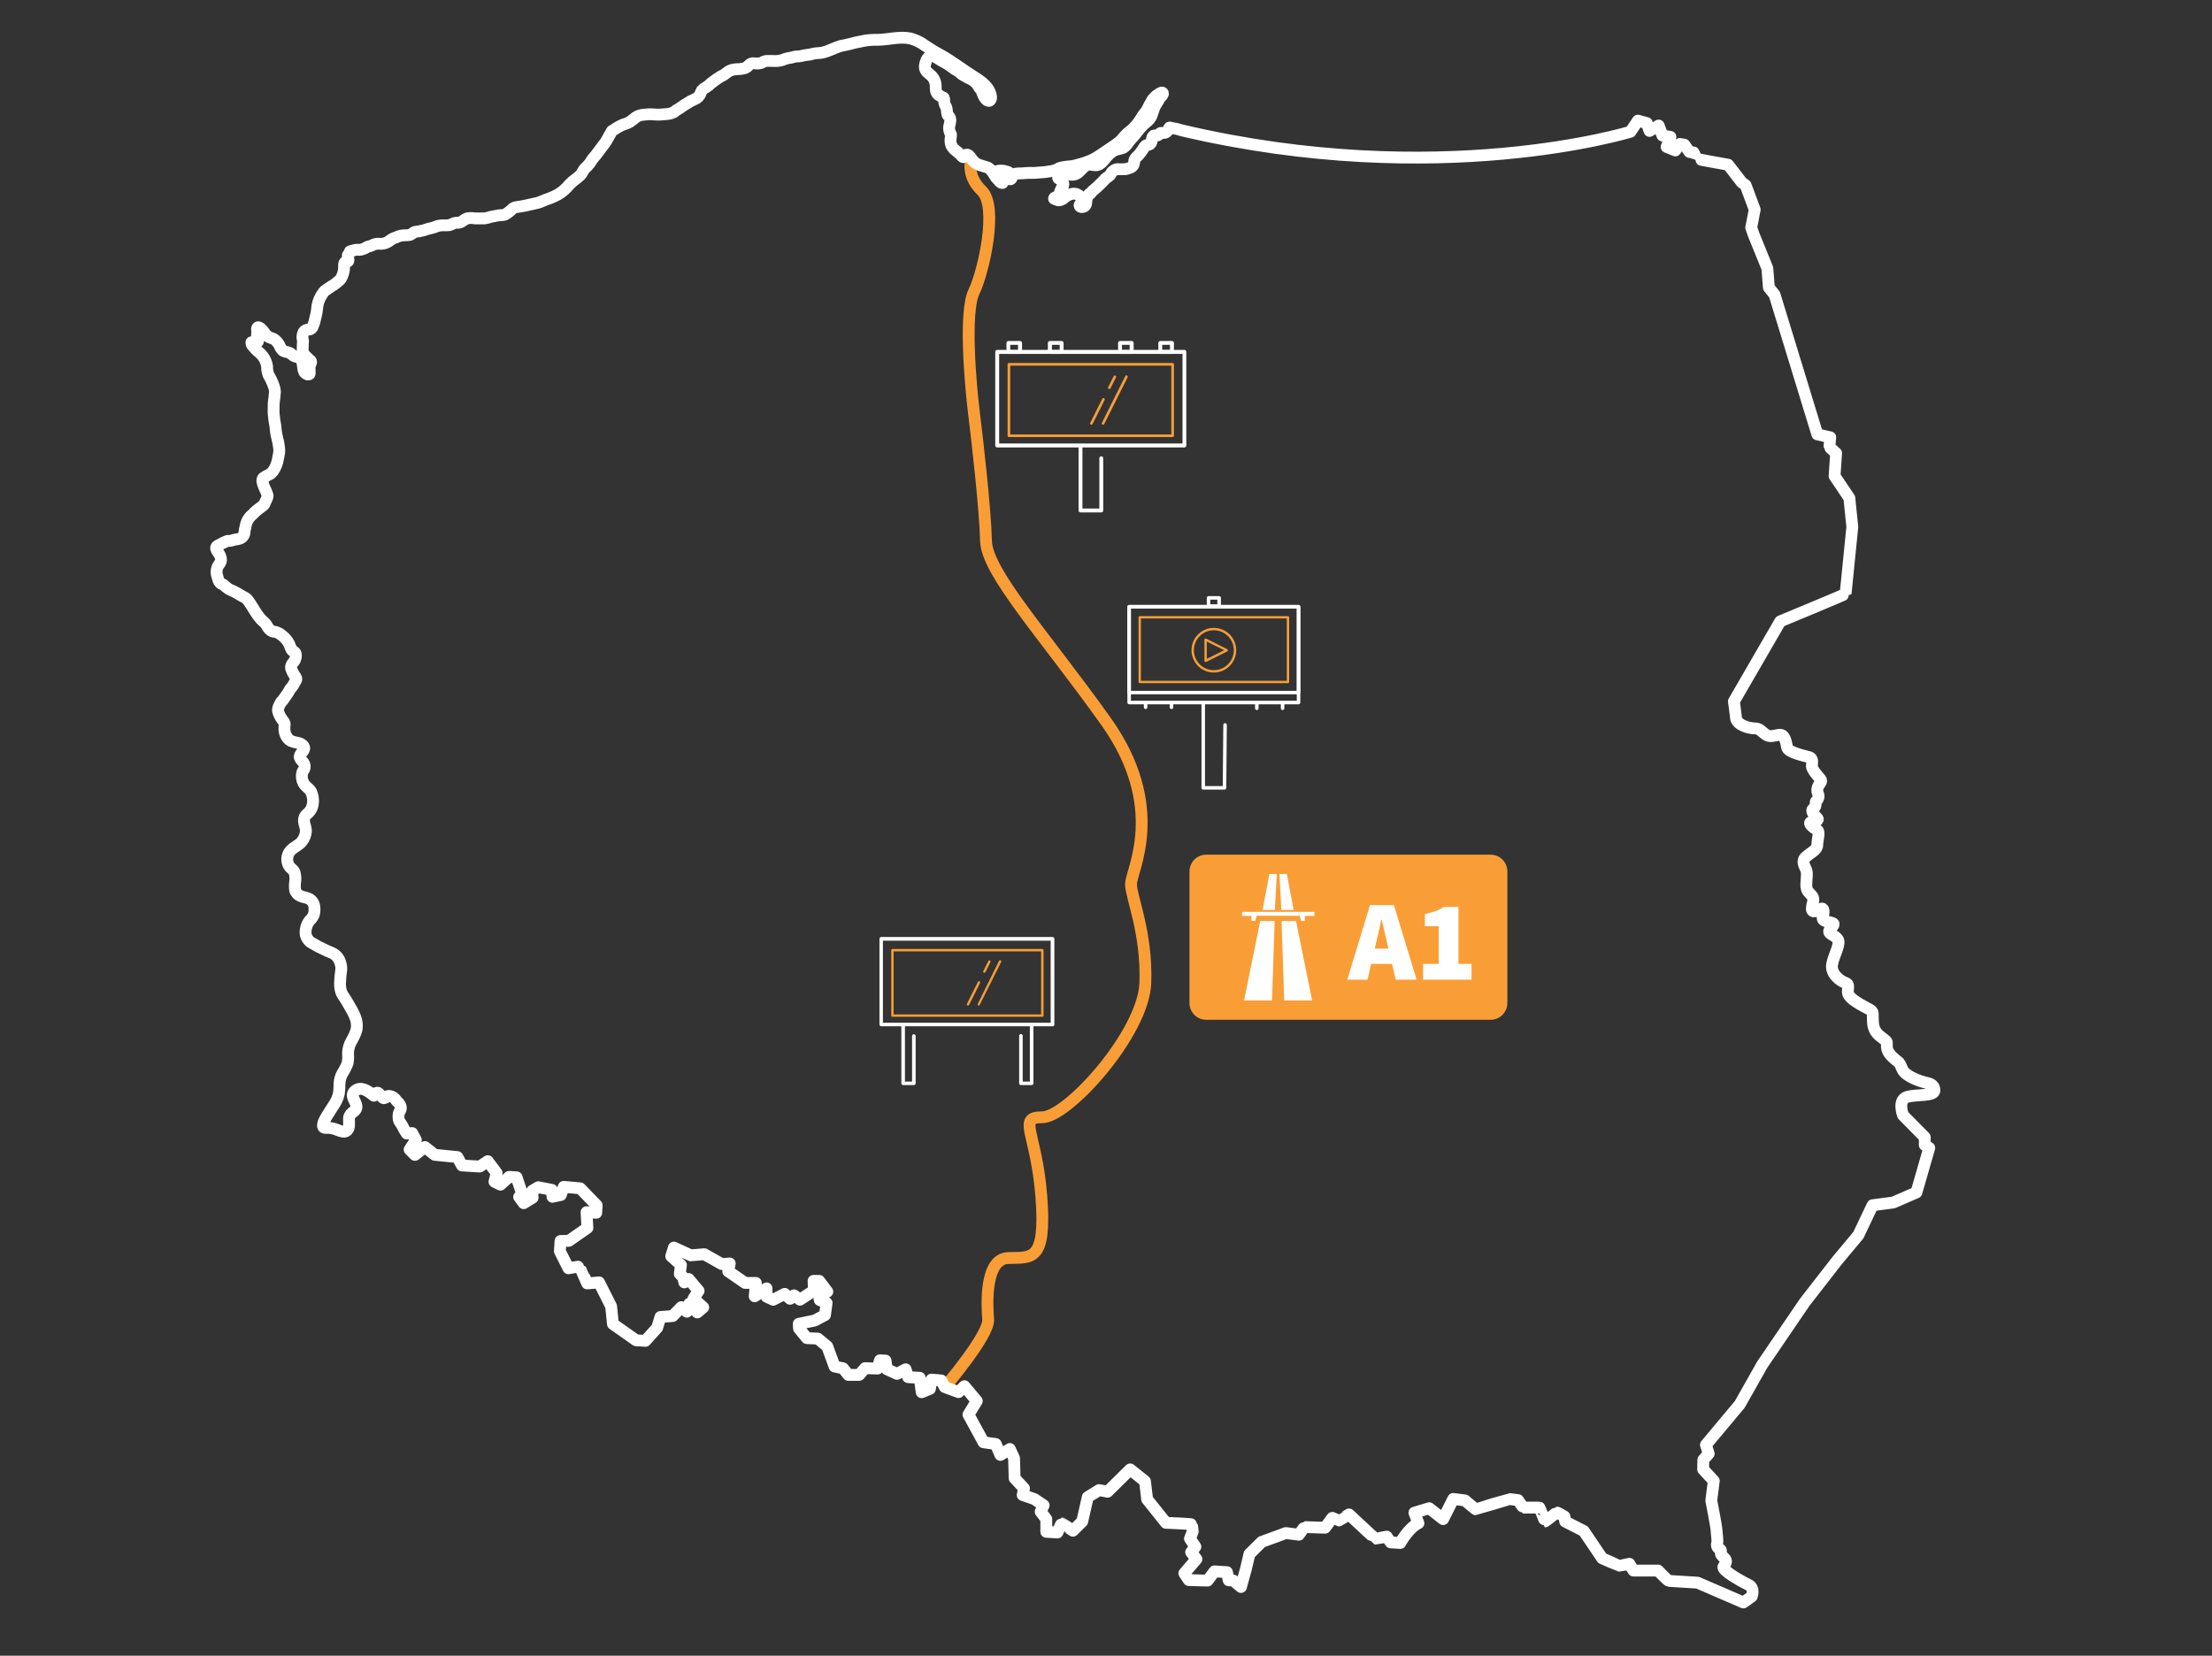<svg width="748" height="560" viewBox="0 0 748 560" fill="none" xmlns="http://www.w3.org/2000/svg">
<rect x="0" y="0" width="748" height="560" fill="#333333" stroke="none"/>
<path d="M504.05 289.07H407.9C404.769 289.07 402.23 291.608 402.23 294.74V339.25C402.23 342.381 404.769 344.92 407.9 344.92H504.05C507.181 344.92 509.72 342.381 509.72 339.25V294.74C509.72 291.608 507.181 289.07 504.05 289.07Z" fill="#F99E37"/>
<path d="M429.25 295.61H431.75L431.11 307.75H426.94L429.25 295.61Z" fill="white"/>
<path d="M435.15 295.61H432.65L433.29 307.75H437.46L435.15 295.61Z" fill="white"/>
<path d="M426.14 311.5H431.03L430.14 338.38H420.7L426.14 311.5Z" fill="white"/>
<path d="M438.26 311.5H433.37L434.26 338.38H443.7L438.26 311.5Z" fill="white"/>
<path d="M424.93 309.74L424.46 311.48H423.22V309.79H419.98V308.42H444.47V309.79H441.23V311.48H439.99L439.52 309.74H424.93Z" fill="white"/>
<path d="M465.292 319.086L464.864 320.834H469.525L469.098 319.086C468.787 317.869 468.476 316.549 468.166 315.125C467.855 313.701 467.544 312.354 467.234 311.085H467.078C466.819 312.354 466.534 313.701 466.224 315.125C465.913 316.549 465.602 317.869 465.292 319.086ZM455.582 331.36L463.272 306.114H471.351L479.041 331.36H471.972L470.729 326H463.66L462.417 331.36H455.582ZM481.215 331.36V326H486.498V313.26H481.837V309.143C483.235 308.859 484.426 308.535 485.41 308.172C486.394 307.784 487.352 307.305 488.284 306.735H493.178V326H497.606V331.36H481.215Z" fill="white"/>
<path d="M352.47 343.9H301.78C301.674 343.9 301.572 343.858 301.497 343.783C301.422 343.708 301.38 343.606 301.38 343.5V321.37C301.38 321.264 301.422 321.162 301.497 321.087C301.572 321.012 301.674 320.97 301.78 320.97H352.47C352.523 320.969 352.576 320.978 352.626 320.997C352.676 321.017 352.721 321.046 352.759 321.083C352.798 321.121 352.828 321.165 352.849 321.214C352.869 321.264 352.88 321.316 352.88 321.37V343.5C352.88 343.553 352.869 343.606 352.849 343.655C352.828 343.704 352.798 343.749 352.759 343.786C352.721 343.824 352.676 343.853 352.626 343.872C352.576 343.892 352.523 343.901 352.47 343.9V343.9ZM302.18 343.1H352.07V321.78H302.18V343.1Z" fill="#F99E37"/>
<path d="M348.85 367H345.23C345.15 367 345.071 366.984 344.998 366.953C344.925 366.923 344.858 366.878 344.802 366.821C344.746 366.764 344.702 366.697 344.673 366.623C344.643 366.549 344.629 366.47 344.63 366.39V350.34C344.63 350.181 344.693 350.028 344.806 349.916C344.918 349.803 345.071 349.74 345.23 349.74C345.389 349.74 345.542 349.803 345.654 349.916C345.767 350.028 345.83 350.181 345.83 350.34V365.83H348.25V346.72C348.269 346.573 348.341 346.438 348.452 346.34C348.563 346.242 348.707 346.188 348.855 346.188C349.003 346.188 349.146 346.242 349.258 346.34C349.369 346.438 349.441 346.573 349.46 346.72V366.43C349.45 366.585 349.381 366.73 349.268 366.836C349.154 366.942 349.005 367 348.85 367V367Z" fill="white"/>
<path d="M309 367H305.4C305.32 367 305.242 366.984 305.168 366.953C305.095 366.923 305.028 366.878 304.972 366.821C304.916 366.764 304.872 366.697 304.843 366.623C304.813 366.549 304.799 366.47 304.8 366.39V346.72C304.819 346.573 304.891 346.438 305.002 346.34C305.114 346.242 305.257 346.188 305.405 346.188C305.553 346.188 305.697 346.242 305.808 346.34C305.919 346.438 305.991 346.573 306.01 346.72V365.83H308.42V350.34C308.439 350.193 308.511 350.058 308.622 349.96C308.734 349.862 308.877 349.808 309.025 349.808C309.173 349.808 309.316 349.862 309.428 349.96C309.539 350.058 309.611 350.193 309.63 350.34V366.43C309.62 366.588 309.548 366.736 309.431 366.843C309.313 366.949 309.159 367.006 309 367Z" fill="white"/>
<path d="M355.89 347.12H298C297.921 347.12 297.843 347.104 297.77 347.074C297.698 347.044 297.631 347 297.576 346.944C297.52 346.889 297.476 346.822 297.446 346.75C297.416 346.677 297.4 346.599 297.4 346.52V317.52C297.4 317.441 297.416 317.363 297.446 317.29C297.476 317.218 297.52 317.151 297.576 317.096C297.631 317.04 297.698 316.996 297.77 316.966C297.843 316.936 297.921 316.92 298 316.92H355.93C356.01 316.919 356.089 316.933 356.163 316.963C356.237 316.992 356.304 317.036 356.361 317.092C356.418 317.148 356.463 317.215 356.493 317.288C356.524 317.362 356.54 317.44 356.54 317.52V346.52C356.54 346.603 356.523 346.686 356.49 346.762C356.457 346.838 356.408 346.907 356.347 346.963C356.286 347.019 356.214 347.062 356.135 347.09C356.056 347.117 355.973 347.127 355.89 347.12V347.12ZM298.56 345.91H355.29V318.16H298.56V345.91Z" fill="white"/>
<path d="M331 340.08C330.941 340.094 330.879 340.094 330.82 340.08C330.773 340.056 330.73 340.024 330.695 339.984C330.66 339.944 330.634 339.898 330.617 339.847C330.6 339.797 330.594 339.744 330.598 339.691C330.602 339.639 330.616 339.587 330.64 339.54L337.83 325C337.878 324.904 337.961 324.832 338.063 324.798C338.164 324.764 338.275 324.772 338.37 324.82C338.466 324.868 338.538 324.951 338.572 325.053C338.606 325.154 338.598 325.264 338.55 325.36L331.31 339.84C331.283 339.903 331.241 339.958 331.186 340C331.132 340.042 331.068 340.07 331 340.08V340.08Z" fill="#F99E37"/>
<path d="M327.33 340.08C327.271 340.094 327.209 340.094 327.15 340.08C327.102 340.057 327.06 340.024 327.025 339.984C326.99 339.944 326.964 339.898 326.947 339.848C326.93 339.797 326.924 339.744 326.928 339.691C326.932 339.639 326.946 339.587 326.97 339.54L330.69 332.1C330.738 332.004 330.821 331.932 330.923 331.898C331.024 331.864 331.135 331.872 331.23 331.92C331.325 331.968 331.398 332.051 331.432 332.153C331.466 332.254 331.458 332.364 331.41 332.46L327.69 339.9C327.651 339.959 327.598 340.007 327.534 340.039C327.471 340.07 327.401 340.084 327.33 340.08Z" fill="#F99E37"/>
<path d="M332.86 329C332.8 329.009 332.74 329.009 332.68 329C332.633 328.976 332.59 328.944 332.555 328.904C332.521 328.864 332.494 328.818 332.477 328.767C332.46 328.717 332.454 328.664 332.458 328.611C332.462 328.559 332.476 328.507 332.5 328.46L334.21 325.04C334.234 324.993 334.266 324.95 334.306 324.916C334.346 324.881 334.393 324.855 334.443 324.838C334.493 324.821 334.546 324.815 334.599 324.818C334.651 324.822 334.703 324.836 334.75 324.86C334.797 324.884 334.839 324.916 334.874 324.956C334.909 324.996 334.935 325.042 334.952 325.093C334.969 325.143 334.975 325.196 334.971 325.248C334.968 325.301 334.954 325.353 334.93 325.4L333.22 328.82C333.181 328.879 333.128 328.927 333.064 328.958C333.001 328.99 332.931 329.004 332.86 329Z" fill="#F99E37"/>
<path d="M372.37 173.31H365.37C365.197 173.307 365.031 173.237 364.91 173.113C364.788 172.99 364.72 172.823 364.72 172.65V151.12C364.708 151.027 364.717 150.933 364.745 150.844C364.772 150.754 364.818 150.672 364.88 150.602C364.942 150.532 365.018 150.476 365.104 150.437C365.189 150.399 365.281 150.379 365.375 150.379C365.468 150.379 365.561 150.399 365.646 150.437C365.731 150.476 365.808 150.532 365.87 150.602C365.931 150.672 365.978 150.754 366.005 150.844C366.033 150.933 366.041 151.027 366.03 151.12V172H371.75V155.07C371.738 154.977 371.747 154.883 371.775 154.794C371.802 154.704 371.848 154.622 371.91 154.552C371.972 154.482 372.048 154.426 372.134 154.387C372.219 154.349 372.311 154.329 372.405 154.329C372.498 154.329 372.591 154.349 372.676 154.387C372.761 154.426 372.838 154.482 372.9 154.552C372.961 154.622 373.008 154.704 373.035 154.794C373.063 154.883 373.071 154.977 373.06 155.07V172.65C373.06 172.739 373.042 172.828 373.007 172.91C372.972 172.992 372.921 173.066 372.856 173.128C372.792 173.189 372.715 173.237 372.632 173.269C372.548 173.3 372.459 173.314 372.37 173.31Z" fill="white"/>
<path d="M400.49 151.34H337.21C337.036 151.337 336.869 151.267 336.746 151.144C336.623 151.02 336.553 150.854 336.55 150.68V119C336.553 118.826 336.623 118.659 336.746 118.536C336.869 118.413 337.036 118.342 337.21 118.34H400.49C400.664 118.342 400.831 118.413 400.954 118.536C401.077 118.659 401.147 118.826 401.15 119V150.64C401.154 150.729 401.14 150.819 401.109 150.903C401.078 150.987 401.03 151.064 400.968 151.13C400.907 151.195 400.833 151.247 400.75 151.283C400.668 151.319 400.58 151.339 400.49 151.34V151.34ZM337.87 150H399.87V119.7H337.87V150Z" fill="white"/>
<path d="M396.53 147.82H341.17C341.053 147.82 340.941 147.773 340.859 147.691C340.776 147.608 340.73 147.496 340.73 147.38V123.22C340.73 123.103 340.776 122.991 340.859 122.909C340.941 122.826 341.053 122.78 341.17 122.78H396.53C396.647 122.78 396.759 122.826 396.841 122.909C396.924 122.991 396.97 123.103 396.97 123.22V147.38C396.97 147.496 396.924 147.608 396.841 147.691C396.759 147.773 396.647 147.82 396.53 147.82ZM341.61 146.94H396.09V123.66H341.61V146.94Z" fill="#F99E37"/>
<path d="M373 143.65C372.934 143.648 372.869 143.631 372.81 143.6C372.758 143.575 372.712 143.539 372.674 143.495C372.635 143.452 372.606 143.401 372.588 143.347C372.569 143.292 372.561 143.234 372.565 143.176C372.569 143.118 372.584 143.062 372.61 143.01L380.52 127.2C380.546 127.148 380.581 127.102 380.625 127.064C380.668 127.026 380.719 126.996 380.774 126.978C380.828 126.959 380.886 126.952 380.944 126.956C381.002 126.959 381.058 126.974 381.11 127C381.162 127.026 381.208 127.061 381.246 127.105C381.284 127.148 381.314 127.199 381.332 127.254C381.351 127.308 381.358 127.366 381.355 127.424C381.351 127.482 381.336 127.538 381.31 127.59L373.4 143.41C373.362 143.483 373.304 143.544 373.234 143.586C373.163 143.628 373.082 143.65 373 143.65V143.65Z" fill="#F99E37"/>
<path d="M369.07 143.65C369.001 143.647 368.932 143.63 368.87 143.6C368.767 143.546 368.689 143.454 368.654 143.344C368.618 143.233 368.627 143.113 368.68 143.01L372.74 134.88C372.793 134.777 372.885 134.699 372.996 134.663C373.106 134.628 373.227 134.637 373.33 134.69C373.382 134.715 373.428 134.751 373.466 134.794C373.505 134.838 373.534 134.888 373.552 134.943C373.571 134.998 373.579 135.056 373.575 135.114C373.571 135.172 373.556 135.228 373.53 135.28L369.46 143.41C369.424 143.482 369.369 143.544 369.3 143.586C369.231 143.628 369.151 143.651 369.07 143.65V143.65Z" fill="#F99E37"/>
<path d="M375.11 131.57C375.044 131.583 374.976 131.583 374.91 131.57C374.807 131.517 374.729 131.425 374.694 131.314C374.658 131.204 374.667 131.084 374.72 130.98L376.59 127.25C376.615 127.197 376.65 127.15 376.693 127.111C376.736 127.072 376.787 127.042 376.842 127.024C376.897 127.005 376.956 126.998 377.014 127.002C377.072 127.007 377.128 127.023 377.18 127.05C377.283 127.104 377.361 127.196 377.397 127.306C377.432 127.417 377.423 127.537 377.37 127.64L375.5 131.37C375.46 131.436 375.402 131.49 375.333 131.525C375.264 131.56 375.187 131.576 375.11 131.57V131.57Z" fill="#F99E37"/>
<path d="M344.9 119.7H341C340.913 119.701 340.826 119.685 340.746 119.652C340.665 119.62 340.592 119.571 340.53 119.51C340.469 119.448 340.42 119.375 340.387 119.294C340.355 119.213 340.339 119.127 340.34 119.04V116C340.339 115.913 340.355 115.826 340.387 115.746C340.42 115.665 340.469 115.592 340.53 115.53C340.592 115.469 340.665 115.42 340.746 115.387C340.826 115.355 340.913 115.339 341 115.34H344.95C345.037 115.339 345.123 115.355 345.204 115.387C345.285 115.42 345.358 115.469 345.42 115.53C345.481 115.592 345.53 115.665 345.562 115.746C345.595 115.826 345.611 115.913 345.61 116V119C345.618 119.095 345.605 119.19 345.571 119.279C345.538 119.368 345.486 119.449 345.418 119.516C345.351 119.583 345.269 119.634 345.18 119.665C345.09 119.697 344.995 119.709 344.9 119.7V119.7ZM341.61 118.38H344.24V116.63H341.61V118.38Z" fill="white"/>
<path d="M396.31 119.7H392.36C392.273 119.701 392.187 119.685 392.106 119.652C392.025 119.62 391.952 119.571 391.89 119.51C391.829 119.448 391.78 119.375 391.748 119.294C391.715 119.213 391.699 119.127 391.7 119.04V116C391.699 115.913 391.715 115.826 391.748 115.746C391.78 115.665 391.829 115.592 391.89 115.53C391.952 115.469 392.025 115.42 392.106 115.387C392.187 115.355 392.273 115.339 392.36 115.34H396.31C396.397 115.339 396.483 115.355 396.564 115.387C396.645 115.42 396.718 115.469 396.78 115.53C396.841 115.592 396.89 115.665 396.923 115.746C396.955 115.826 396.971 115.913 396.97 116V119C396.977 119.09 396.965 119.181 396.935 119.266C396.905 119.352 396.857 119.43 396.795 119.496C396.733 119.562 396.658 119.614 396.574 119.649C396.491 119.684 396.401 119.702 396.31 119.7V119.7ZM393 118.38H395.63V116.63H393V118.38Z" fill="white"/>
<path d="M359 119.7H355C354.825 119.7 354.657 119.63 354.533 119.507C354.409 119.383 354.34 119.215 354.34 119.04V116C354.34 115.825 354.409 115.657 354.533 115.533C354.657 115.409 354.825 115.34 355 115.34H359C359.087 115.339 359.173 115.355 359.254 115.387C359.335 115.42 359.408 115.469 359.47 115.53C359.531 115.592 359.58 115.665 359.612 115.746C359.645 115.826 359.661 115.913 359.66 116V119C359.667 119.09 359.655 119.181 359.625 119.266C359.595 119.352 359.547 119.43 359.485 119.496C359.423 119.562 359.347 119.614 359.264 119.649C359.18 119.684 359.091 119.702 359 119.7V119.7ZM355.71 118.38H358.34V116.63H355.71V118.38Z" fill="white"/>
<path d="M382.69 119.7H378.74C378.653 119.701 378.566 119.685 378.486 119.652C378.405 119.62 378.332 119.571 378.27 119.51C378.209 119.448 378.16 119.375 378.127 119.294C378.095 119.213 378.079 119.127 378.08 119.04V116C378.079 115.913 378.095 115.826 378.127 115.746C378.16 115.665 378.209 115.592 378.27 115.53C378.332 115.469 378.405 115.42 378.486 115.387C378.566 115.355 378.653 115.339 378.74 115.34H382.69C382.777 115.339 382.863 115.355 382.944 115.387C383.025 115.42 383.098 115.469 383.16 115.53C383.221 115.592 383.27 115.665 383.302 115.746C383.335 115.826 383.351 115.913 383.35 116V119C383.357 119.09 383.345 119.181 383.315 119.266C383.285 119.352 383.237 119.43 383.175 119.496C383.113 119.562 383.037 119.614 382.954 119.649C382.87 119.684 382.78 119.702 382.69 119.7V119.7ZM379.4 118.38H382V116.63H379.4V118.38Z" fill="white"/>
<path d="M319.49 469.15C319.49 469.15 334.57 451.58 334.15 446.24C333.73 440.9 333.06 425.74 340.93 425.5C348.8 425.26 353.82 426.93 352.15 404.88C350.48 382.83 343.86 377.88 352.47 377.88C361.08 377.88 386.75 349.45 387.31 332.39C387.87 315.33 382.47 303.52 382.46 299.01C382.45 294.5 394.74 273.13 374 244.01C353.26 214.89 333.69 193.62 333.43 183C333.17 172.38 330.52 149 329.33 139.47C328.14 129.94 326.05 105.47 329.33 98.73C332.61 91.99 337.6 69.89 332 64.51C326.4 59.13 328.55 53.66 328.55 53.66" stroke="#F99E37" stroke-width="4" stroke-miterlimit="10"/>
<path d="M439.11 234.84H381.82C381.742 234.84 381.664 234.825 381.592 234.794C381.52 234.764 381.454 234.72 381.399 234.664C381.344 234.608 381.301 234.542 381.272 234.469C381.243 234.396 381.229 234.318 381.23 234.24V205.24C381.229 205.162 381.243 205.084 381.272 205.011C381.301 204.939 381.344 204.872 381.399 204.816C381.454 204.761 381.52 204.716 381.592 204.686C381.664 204.656 381.742 204.64 381.82 204.64H439.11C439.189 204.64 439.267 204.656 439.34 204.686C439.412 204.716 439.479 204.76 439.534 204.816C439.59 204.872 439.634 204.938 439.664 205.011C439.695 205.083 439.71 205.161 439.71 205.24V234.24C439.71 234.319 439.695 234.397 439.664 234.47C439.634 234.543 439.59 234.609 439.534 234.664C439.479 234.72 439.412 234.764 439.34 234.794C439.267 234.825 439.189 234.84 439.11 234.84V234.84ZM382.42 233.65H438.52V205.8H382.42V233.65Z" fill="white"/>
<path d="M439.11 238.22H381.82C381.664 238.22 381.514 238.158 381.403 238.047C381.292 237.937 381.23 237.787 381.23 237.63V205.2C381.229 205.122 381.243 205.044 381.272 204.971C381.301 204.898 381.344 204.832 381.399 204.776C381.454 204.721 381.52 204.676 381.592 204.646C381.664 204.616 381.742 204.6 381.82 204.6H439.11C439.189 204.6 439.267 204.616 439.34 204.646C439.412 204.676 439.479 204.72 439.534 204.776C439.59 204.832 439.634 204.898 439.664 204.97C439.695 205.043 439.71 205.121 439.71 205.2V237.63C439.707 237.787 439.643 237.938 439.531 238.048C439.419 238.158 439.267 238.22 439.11 238.22V238.22ZM382.42 237H438.52V205.8H382.42V237Z" fill="white"/>
<path d="M435.53 231.06H385.4C385.348 231.06 385.296 231.049 385.248 231.029C385.2 231.009 385.157 230.979 385.121 230.942C385.084 230.905 385.056 230.861 385.037 230.812C385.018 230.764 385.009 230.712 385.01 230.66V208.78C385.009 208.728 385.018 208.676 385.037 208.628C385.056 208.579 385.084 208.535 385.121 208.498C385.157 208.46 385.2 208.431 385.248 208.41C385.296 208.39 385.348 208.38 385.4 208.38H435.53C435.636 208.38 435.738 208.422 435.813 208.497C435.888 208.572 435.93 208.674 435.93 208.78V230.66C435.93 230.766 435.888 230.868 435.813 230.943C435.738 231.018 435.636 231.06 435.53 231.06ZM385.8 230.26H435.14V209.18H385.8V230.26Z" fill="#F99E37"/>
<path d="M414.05 267.07H406.89C406.811 267.07 406.733 267.055 406.66 267.024C406.588 266.994 406.521 266.95 406.466 266.894C406.41 266.839 406.366 266.772 406.336 266.7C406.306 266.627 406.29 266.549 406.29 266.47V237.82C406.29 237.742 406.306 237.664 406.336 237.592C406.366 237.52 406.411 237.454 406.466 237.399C406.522 237.344 406.588 237.301 406.661 237.272C406.734 237.243 406.812 237.229 406.89 237.23C406.968 237.229 407.045 237.243 407.117 237.272C407.19 237.301 407.255 237.345 407.31 237.4C407.365 237.455 407.409 237.52 407.438 237.593C407.467 237.665 407.481 237.742 407.48 237.82V265.87H413.48L413.67 245.18C413.669 245.101 413.683 245.023 413.713 244.95C413.743 244.877 413.787 244.811 413.843 244.756C413.899 244.701 413.966 244.658 414.04 244.629C414.113 244.601 414.191 244.587 414.27 244.59C414.348 244.59 414.426 244.606 414.498 244.636C414.57 244.666 414.636 244.711 414.691 244.766C414.746 244.822 414.789 244.888 414.818 244.961C414.847 245.034 414.861 245.112 414.86 245.19L414.67 266.48C414.665 266.64 414.597 266.792 414.481 266.902C414.365 267.012 414.21 267.073 414.05 267.07Z" fill="white"/>
<path d="M412.26 205.6H408.68C408.521 205.6 408.368 205.537 408.256 205.424C408.143 205.312 408.08 205.159 408.08 205V202.22C408.08 202.061 408.143 201.908 408.256 201.796C408.368 201.683 408.521 201.62 408.68 201.62H412.26C412.419 201.62 412.572 201.683 412.684 201.796C412.797 201.908 412.86 202.061 412.86 202.22V205C412.86 205.159 412.797 205.312 412.684 205.424C412.572 205.537 412.419 205.6 412.26 205.6V205.6ZM409.26 204.4H411.65V202.81H409.26V204.4Z" fill="white"/>
<path d="M387.39 239.81C387.312 239.811 387.235 239.797 387.163 239.768C387.09 239.739 387.025 239.695 386.97 239.64C386.915 239.585 386.871 239.52 386.842 239.447C386.813 239.375 386.799 239.298 386.8 239.22V237.82C386.799 237.742 386.813 237.665 386.842 237.593C386.871 237.52 386.915 237.455 386.97 237.4C387.025 237.345 387.09 237.301 387.163 237.272C387.235 237.243 387.312 237.229 387.39 237.23C387.468 237.229 387.546 237.243 387.619 237.272C387.692 237.301 387.758 237.344 387.814 237.399C387.87 237.454 387.914 237.52 387.944 237.592C387.974 237.664 387.99 237.742 387.99 237.82V239.22C387.99 239.298 387.974 239.376 387.944 239.448C387.914 239.52 387.87 239.586 387.814 239.641C387.758 239.696 387.692 239.739 387.619 239.768C387.546 239.797 387.468 239.811 387.39 239.81V239.81Z" fill="white"/>
<path d="M396.15 239.81C396.072 239.811 395.994 239.797 395.921 239.768C395.848 239.739 395.782 239.696 395.726 239.641C395.671 239.586 395.626 239.52 395.596 239.448C395.566 239.376 395.55 239.298 395.55 239.22V237.82C395.55 237.742 395.566 237.664 395.596 237.592C395.626 237.52 395.671 237.454 395.726 237.399C395.782 237.344 395.848 237.301 395.921 237.272C395.994 237.243 396.072 237.229 396.15 237.23C396.228 237.229 396.305 237.243 396.377 237.272C396.45 237.301 396.515 237.345 396.57 237.4C396.625 237.455 396.669 237.52 396.698 237.593C396.727 237.665 396.741 237.742 396.74 237.82V239.22C396.741 239.298 396.727 239.375 396.698 239.447C396.669 239.52 396.625 239.585 396.57 239.64C396.515 239.695 396.45 239.739 396.377 239.768C396.305 239.797 396.228 239.811 396.15 239.81V239.81Z" fill="white"/>
<path d="M425 240.16C424.841 240.16 424.688 240.097 424.576 239.984C424.463 239.872 424.4 239.719 424.4 239.56V238.17C424.4 238.011 424.463 237.858 424.576 237.746C424.688 237.633 424.841 237.57 425 237.57C425.159 237.57 425.312 237.633 425.424 237.746C425.537 237.858 425.6 238.011 425.6 238.17V239.56C425.6 239.719 425.537 239.872 425.424 239.984C425.312 240.097 425.159 240.16 425 240.16V240.16Z" fill="white"/>
<path d="M433.71 240.16C433.632 240.16 433.554 240.144 433.482 240.114C433.41 240.084 433.344 240.039 433.289 239.983C433.234 239.928 433.191 239.861 433.162 239.789C433.133 239.716 433.119 239.638 433.12 239.56V238.17C433.119 238.091 433.133 238.014 433.162 237.941C433.191 237.868 433.234 237.802 433.289 237.746C433.344 237.69 433.41 237.646 433.482 237.616C433.554 237.585 433.632 237.57 433.71 237.57C433.869 237.57 434.022 237.633 434.134 237.746C434.247 237.858 434.31 238.011 434.31 238.17V239.56C434.31 239.719 434.247 239.872 434.134 239.984C434.022 240.097 433.869 240.16 433.71 240.16V240.16Z" fill="white"/>
<path d="M410.47 227.48C408.975 227.48 407.513 227.036 406.27 226.206C405.027 225.375 404.058 224.194 403.486 222.813C402.913 221.432 402.764 219.911 403.055 218.445C403.347 216.978 404.067 215.631 405.124 214.574C406.182 213.517 407.529 212.797 408.995 212.505C410.462 212.213 411.982 212.363 413.363 212.935C414.745 213.508 415.925 214.477 416.756 215.72C417.587 216.963 418.03 218.425 418.03 219.92C418.027 221.924 417.23 223.845 415.813 225.263C414.396 226.68 412.474 227.477 410.47 227.48V227.48ZM410.47 213.16C409.133 213.16 407.826 213.556 406.714 214.299C405.603 215.042 404.736 216.098 404.225 217.333C403.713 218.568 403.579 219.927 403.84 221.239C404.101 222.55 404.745 223.755 405.69 224.7C406.635 225.645 407.84 226.289 409.151 226.55C410.463 226.811 411.822 226.677 413.057 226.165C414.292 225.654 415.348 224.787 416.091 223.676C416.834 222.564 417.23 221.257 417.23 219.92C417.227 218.128 416.514 216.41 415.247 215.143C413.98 213.876 412.262 213.163 410.47 213.16V213.16Z" fill="#F99E37"/>
<path d="M407.68 223.9C407.606 223.899 407.534 223.878 407.47 223.84C407.414 223.803 407.368 223.753 407.337 223.693C407.305 223.634 407.289 223.567 407.29 223.5V216.34C407.289 216.273 407.305 216.207 407.337 216.147C407.368 216.088 407.414 216.037 407.47 216C407.53 215.969 407.597 215.952 407.665 215.952C407.733 215.952 407.8 215.969 407.86 216L415.02 219.58C415.088 219.613 415.145 219.664 415.185 219.728C415.225 219.791 415.246 219.865 415.246 219.94C415.246 220.015 415.225 220.089 415.185 220.153C415.145 220.216 415.088 220.267 415.02 220.3L407.86 223.88C407.803 223.902 407.741 223.909 407.68 223.9V223.9ZM408.08 216.98V222.86L413.96 219.92L408.08 216.98Z" fill="#F99E37"/>
<path d="M644.92 371C648.26 370.07 654.26 370.87 654.14 368.71C654.02 366.55 652.05 366.38 651 366.13C649.95 365.88 644.38 364.22 643.3 361.67C642.22 359.12 642.36 359.6 641 358.45C639.64 357.3 638.19 355.98 638.06 354.13C637.93 352.28 638.44 352.66 637.26 351.63C636.08 350.6 633.62 349.54 633.37 345.94C633.12 342.34 633.77 342.3 632 341.31C630.23 340.32 624.79 337.79 624.86 335.53C624.93 333.27 625.31 332.85 623.81 332.32C622.31 331.79 619.01 329.42 619.53 326.23C620.05 323.04 622.69 319.07 621.32 317.51C619.95 315.95 617.87 315.88 618.73 314.51C619.59 313.14 621.11 312.46 619.03 312C616.95 311.54 616.03 311.3 616.41 309.93C616.79 308.56 616.86 306.82 615.7 307.41C614.54 308 612.59 309.08 612.7 307.22C612.81 305.36 613.7 304.22 612.81 303.09C611.92 301.96 610.81 301.5 610.81 299.37C610.81 297.24 611.26 295.63 610.81 294.32C610.36 293.01 608.98 291.32 610.68 289.82C612.38 288.32 614.56 287.45 614.53 285.71C614.5 283.97 615.6 281.31 614.4 280.65C613.2 279.99 611.28 278.45 612.4 278.05C613.52 277.65 615.49 277.61 614.4 276.59C613.31 275.57 612.31 274.23 613.09 273.59C613.406 273.396 613.657 273.113 613.812 272.777C613.967 272.44 614.018 272.066 613.96 271.7C613.91 270.83 614.25 271.14 614.72 270.24C614.881 269.945 614.965 269.615 614.965 269.28C614.965 268.944 614.881 268.614 614.72 268.32C614.552 267.888 614.486 267.423 614.528 266.962C614.569 266.5 614.717 266.055 614.96 265.66C615.6 264.77 616.14 264.23 615.64 263.57C615.14 262.91 612.48 260.23 612.7 258.89C612.92 257.55 612.86 256.41 611.82 256.09C610.78 255.77 604.66 254.58 604.3 252.77C603.94 250.96 603.59 248.23 601.59 248.54C599.59 248.85 598.43 249.44 596.96 248.35C595.49 247.26 595.03 246.35 593.31 246.35C591.59 246.35 587.31 245.35 587.01 242.74V242.5C586.73 239.98 586.32 237.24 586.32 237.24L602 210.16C602 210.16 624.09 201.02 624.1 200.84C624.11 200.66 626.37 178.21 626.37 178.21L625.37 168.44L620.37 161L620.89 153.27C620.89 153.27 618.63 151.27 618.63 151.15C618.63 151.03 618.91 147.91 618.91 147.91L614.54 146.91L600.07 99.64L598.15 97.26L597.64 90.75L593.12 79.63L592.18 77L593.36 70.89L590.28 62.61L589 61.71L584.37 55.71C584.37 55.71 573.68 53.81 573.69 53.71C573.7 53.61 572.69 51.56 572.69 51.56L571.31 51.4L569.55 48.92L568 48.69L566.51 50.88L563.58 49.69L564.86 46.3L562.17 45.84L560.88 42.46L557.8 44.28L556.87 41.62L553.87 40.8L551.37 44.55C551.37 44.55 486.7 64.55 399.71 44.11C399.11 43.97 398.51 43.72 397.9 43.6C397.29 43.48 396.53 43.38 395.84 43.19C395.46 43.08 395.47 43.05 395.29 43.46C395.193 43.678 395.079 43.889 394.95 44.09C394.832 44.307 394.668 44.495 394.469 44.642C394.271 44.789 394.042 44.891 393.8 44.94C393.407 44.975 393.013 44.975 392.62 44.94C392.23 44.94 392.04 45.42 391.76 45.63C391.06 46.21 390.22 45.28 389.7 46.38C389.572 46.793 389.488 47.219 389.45 47.65C389.398 48.103 389.167 48.516 388.81 48.8C388.4 49.08 388.01 48.97 387.6 49.14C387.191 49.396 386.867 49.769 386.67 50.21C386.18 51.007 385.621 51.76 385 52.46C384.66 52.85 384.21 53.17 383.91 53.59C383.66 53.971 383.522 54.414 383.51 54.87C383.506 55.326 383.346 55.767 383.057 56.12C382.768 56.473 382.367 56.716 381.92 56.81C381.463 57.009 380.982 57.15 380.49 57.23C379.49 57.29 378.57 57.23 377.6 57.23C376.935 57.398 376.342 57.777 375.91 58.31C375.734 58.578 375.577 58.859 375.44 59.15C375.072 59.547 374.643 59.885 374.17 60.15C373.82 60.403 373.51 60.706 373.25 61.05C372.91 61.44 372.5 61.8 372.12 62.17C371.52 62.75 370.98 63.33 370.34 63.85L369.48 64.55C369.17 64.8 369.08 65.11 368.81 65.38C368.54 65.65 368.48 65.5 368.32 65.62C368.191 65.751 368.086 65.903 368.01 66.07C367.83 66.358 367.68 66.662 367.56 66.98C367.31 67.68 367.39 68.41 367.2 69.12C367.144 69.313 367.04 69.489 366.899 69.632C366.757 69.776 366.583 69.881 366.39 69.94C366.01 70.09 365.31 70.15 365.1 69.64C364.89 69.13 365.5 69.15 365.7 68.95C365.9 68.75 365.8 68.68 365.91 68.6C366.02 68.52 366.16 68.6 366.18 68.52C366.38 68.29 365.79 67.45 365.71 67.17C365.473 66.628 365.065 66.179 364.55 65.89C363.27 65.03 361.48 65.76 360.32 66.5C359.99 66.72 359.8 67.05 359.45 67.26C359.066 67.497 358.643 67.663 358.2 67.75C357.92 67.793 357.633 67.748 357.38 67.62C357.078 67.462 356.763 67.328 356.44 67.22C356.37 66.59 357.6 66.66 357.98 66.44C358.6 66.05 358.33 65.37 358.5 64.74C358.711 64.183 358.986 63.653 359.32 63.16C359.473 62.935 359.562 62.674 359.58 62.403C359.598 62.133 359.542 61.862 359.42 61.62C359.282 61.289 359.066 60.998 358.79 60.77C358.55 60.61 358.16 60.61 357.94 60.4C357.48 59.91 358.34 59.25 358.69 59.01C359.6 58.35 360.64 58.79 361.69 59.01C362.263 59.152 362.863 59.141 363.43 58.978C363.997 58.814 364.511 58.505 364.92 58.08C365.84 57.27 366.61 56.08 367.85 55.74C368.85 55.49 369.85 56.02 370.85 55.87C372.19 55.67 373.1 54.38 373.92 53.45C374.753 52.269 375.876 51.322 377.18 50.7C378.076 50.512 378.96 50.275 379.83 49.99C380.55 49.496 381.155 48.851 381.6 48.1C382.14 47.38 382.74 46.72 383.33 46.1C383.92 45.48 384.63 44.44 385.33 43.61C386.031 42.752 386.819 41.968 387.68 41.27C388.418 40.743 389.001 40.028 389.37 39.2C389.78 38.2 390 37.2 390.43 36.2C390.86 35.2 391.62 34.34 392.09 33.35C392.29 32.93 393.77 31.78 393.09 31.35C392.68 31.13 391.95 31.74 391.63 31.95C391.134 32.219 390.699 32.587 390.35 33.03C390.27 33.12 389.83 33.72 389.79 33.61C389.41 34.31 389.01 35 388.61 35.69C388.313 36.351 387.979 36.996 387.61 37.62C387.145 38.142 386.717 38.697 386.33 39.28C385.398 40.935 384.237 42.45 382.88 43.78C382.33 44.25 381.7 44.67 381.16 45.18C380.62 45.69 380.23 46.13 379.79 46.64C379.413 47.138 378.984 47.594 378.51 48C377.65 48.67 376.69 49.35 375.79 49.94C374.05 51.08 372.34 52.34 370.57 53.39C369.924 53.763 369.256 54.097 368.57 54.39C367.36 54.897 366.113 55.312 364.84 55.63L362.94 56.12C362.361 56.218 361.777 56.282 361.19 56.31C360.274 56.377 359.367 56.531 358.48 56.77C357.88 56.94 357.48 57.38 356.92 57.54C356.171 57.761 355.405 57.918 354.63 58.01C353.705 58.178 352.769 58.281 351.83 58.32C351.06 58.32 350.28 58.5 349.5 58.48C348.419 58.438 347.336 58.471 346.26 58.58C345.26 58.69 344.26 58.58 343.26 58.78C342.47 58.89 342.49 59.52 342.16 60.13C342.06 60.3 341.83 60.75 341.57 60.63C341.31 60.51 341.39 59.75 341.4 59.63C341.483 59.22 341.426 58.794 341.24 58.42C341.04 58.14 340.62 58.1 340.3 58.01C339.571 57.761 338.799 57.659 338.03 57.71C337.55 57.78 336.58 57.78 336.81 58.51C337.219 59.32 337.759 60.057 338.41 60.69C338.56 60.87 339.54 61.96 338.89 61.9C338.24 61.84 337.78 61.08 337.45 60.76C336.972 60.289 336.568 59.75 336.25 59.16C335.7 58.16 334.67 56.72 333.45 56.48C332.71 56.33 332.03 55.99 331.3 55.84C330.151 55.479 329.171 54.715 328.54 53.69C328.16 53.17 327.29 51.77 326.54 52.49C326.15 52.84 325.97 53.49 325.36 52.95C325.118 52.707 324.891 52.45 324.68 52.18C324.26 51.78 323.79 51.43 323.34 51.05C322.666 50.569 322.112 49.939 321.72 49.21C321.423 48.422 321.337 47.571 321.47 46.74C321.55 46.352 321.59 45.956 321.59 45.56C321.519 45.294 321.4 45.043 321.24 44.82C320.976 44.188 320.882 43.499 320.97 42.82C321.154 42.106 321.291 41.381 321.38 40.65C321.376 40.309 321.291 39.974 321.131 39.673C320.971 39.372 320.741 39.113 320.46 38.92C320.06 37.92 320.37 36.8 319.78 35.92C319.56 35.528 319.408 35.102 319.33 34.66C319.2 34.12 319.39 33.59 319.12 33.07C318.487 32.806 317.886 32.471 317.33 32.07C316.26 31.24 316.47 30 316.4 28.8C316.359 28.097 316.166 27.411 315.832 26.791C315.499 26.171 315.034 25.631 314.47 25.21C313.47 24.39 312.6 23.69 312.75 22.29C312.833 21.598 313.022 20.924 313.31 20.29C313.651 19.6 314.22 19.049 314.92 18.73C315.12 18.87 315.49 18.73 315.72 18.89C316.016 19.036 316.297 19.21 316.56 19.41C317.21 19.79 317.83 20.28 318.49 20.62C319.775 21.249 320.992 22.009 322.12 22.89C322.63 23.309 323.191 23.662 323.79 23.94C324.327 24.299 324.829 24.707 325.29 25.16C326.369 25.832 327.492 26.434 328.65 26.96C329.306 27.356 329.891 27.86 330.38 28.45C330.609 28.721 330.798 29.024 330.94 29.35C331.17 29.711 331.438 30.046 331.74 30.35C331.95 30.714 332.121 31.099 332.25 31.5C332.49 32.361 332.948 33.147 333.58 33.78C334.58 34.63 335.25 33.78 335.12 32.7C334.72 29.46 331.76 27.48 329.24 25.9C325.52 23.57 322.07 20.85 318.24 18.7C316.394 17.722 314.604 16.64 312.88 15.46C311.371 14.316 309.651 13.481 307.82 13C304.18 12.25 300.44 13.42 296.77 13.47C295.375 13.433 293.98 13.516 292.6 13.72C290.43 14.11 288.2 14.61 286.09 15.19C285.41 15.38 284.71 15.39 284.03 15.63C282.03 16.26 280.22 17.3 278.2 17.77C277.1 18.02 275.93 17.91 274.81 18.21L273.81 18.47C273.558 18.508 273.304 18.532 273.05 18.54C272.275 18.642 271.507 18.789 270.75 18.98C270.07 19.13 269.36 19.04 268.67 19.19C268.26 19.28 267.89 19.41 267.5 19.51C266.731 19.578 265.974 19.75 265.25 20.02C264.553 20.341 263.805 20.537 263.04 20.6C262.27 20.7 261.49 20.6 260.71 20.6C260.317 20.625 259.923 20.625 259.53 20.6C258.839 20.607 258.166 20.823 257.6 21.22C256.858 21.474 256.066 21.546 255.29 21.43C254.794 21.33 254.28 21.39 253.82 21.6C253.16 22 252.77 22.67 252.04 22.99C251.109 23.27 250.142 23.409 249.17 23.4C248.617 23.424 248.067 23.505 247.53 23.64C247.101 23.78 246.685 23.961 246.29 24.18C245.972 24.39 245.668 24.62 245.38 24.87C245.01 25.11 244.38 25.68 243.98 25.7C242.752 26.445 241.57 27.263 240.44 28.15C240.14 28.37 239.93 28.68 239.64 28.91C239.35 29.14 238.94 29.35 238.64 29.58C238.142 29.82 237.7 30.16 237.34 30.58C237.08 31.02 236.95 31.53 236.71 31.96C236.44 32.456 236.06 32.883 235.6 33.21C234.931 33.578 234.243 33.912 233.54 34.21C232.99 34.53 232.49 34.9 231.93 35.21C231.03 35.7 230.25 36.39 229.36 36.9C229.076 37.044 228.802 37.208 228.54 37.39C228.21 37.64 228.08 37.88 227.68 38.02C227.28 38.16 226.98 38.29 226.68 38.4C225.918 38.55 225.146 38.64 224.37 38.67C223.631 38.768 222.885 38.801 222.14 38.77L220.27 38.65C219.629 38.63 218.987 38.66 218.35 38.74L217.91 38.79C216.808 38.796 215.735 39.146 214.84 39.79C214.257 40.301 213.642 40.775 213 41.21C212.641 41.421 212.267 41.605 211.88 41.76C211.625 41.863 211.364 41.953 211.1 42.03H211C209.86 42.487 208.776 43.074 207.77 43.78C207.484 43.922 207.21 44.085 206.95 44.27C206.732 44.585 206.545 44.919 206.39 45.27C205.75 46.27 205.27 47.44 204.54 48.4L202 51.76C201.666 52.257 201.292 52.725 200.88 53.16C200.6 53.47 200.349 53.804 200.13 54.16C199.555 55.132 198.837 56.011 198 56.77C197.24 57.4 197 58.44 196.3 59.2C195.453 59.996 194.551 60.731 193.6 61.4C192.919 62.026 192.278 62.694 191.68 63.4C190.45 64.709 188.967 65.753 187.32 66.47C186.372 66.901 185.4 67.278 184.41 67.6C183.579 67.979 182.727 68.313 181.86 68.6C179.49 69.08 177.16 69.76 174.75 70.03C174.208 70.091 173.693 70.298 173.26 70.63C172.552 71.357 171.752 71.989 170.88 72.51C169.98 72.93 168.95 72.67 168.03 72.94C167.34 73.13 166.66 73.18 165.97 73.34C165.286 73.585 164.579 73.763 163.86 73.87C162.78 73.87 161.69 73.87 160.61 73.87C159.725 73.695 158.815 73.695 157.93 73.87C157.45 74.081 156.994 74.342 156.57 74.65C156.136 75.029 155.601 75.272 155.03 75.35C154.569 75.285 154.099 75.315 153.65 75.44C153.089 75.705 152.515 75.942 151.93 76.15C151.29 76.23 150.644 76.25 150 76.21C149.22 76.179 148.44 76.291 147.7 76.54C147.1 76.81 146.473 77.018 145.83 77.16C145.229 77.272 144.637 77.429 144.06 77.63C143.673 77.8 143.267 77.921 142.85 77.99L141.47 78.29C141.16 78.36 140.83 78.29 140.53 78.38C139.76 78.54 139.23 79.3 138.46 79.48C137.85 79.556 137.235 79.593 136.62 79.59C135.982 79.602 135.351 79.717 134.75 79.93C134.213 80.189 133.658 80.41 133.09 80.59C132.523 80.849 131.994 81.185 131.52 81.59C130.74 82.147 129.809 82.454 128.85 82.47C128.324 82.42 127.795 82.42 127.27 82.47C126.699 82.562 126.15 82.758 125.65 83.05C125.14 83.32 124.54 83.29 124.04 83.59C123.669 83.861 123.257 84.07 122.82 84.21C122.382 84.382 121.92 84.487 121.45 84.52C121.027 84.44 120.593 84.44 120.17 84.52C119.687 84.669 119.196 84.792 118.7 84.89C118.07 85 118.28 85.24 118.1 85.73C118.02 85.96 117.75 86.05 117.64 86.27C117.6 86.454 117.6 86.645 117.64 86.83C117.64 87.25 117.88 87.57 117.83 87.97C117.83 88.71 117.28 88.38 116.83 88.55C116.15 88.79 116.4 90.36 116.34 90.91C116.232 92.085 115.866 93.222 115.27 94.24C115.005 94.635 114.665 94.975 114.27 95.24C113.87 95.54 113.56 95.9 113.12 96.17C112.22 96.74 111.26 97.36 110.35 98C109.988 98.2 109.674 98.477 109.43 98.81C109.17 99.22 108.88 99.64 108.61 100.02C107.801 101.387 107.322 102.925 107.21 104.51C107.169 105.14 107.072 105.766 106.92 106.38C106.66 107.23 106.54 108.16 106.28 109.03C106.091 109.624 105.864 110.205 105.6 110.77C105.455 111.004 105.249 111.194 105.004 111.321C104.759 111.448 104.485 111.506 104.21 111.49C103.915 111.48 103.622 111.545 103.36 111.68C103.097 111.814 102.874 112.014 102.71 112.26C102.37 112.894 102.221 113.613 102.28 114.33C102.32 114.627 102.38 114.921 102.46 115.21C102.474 115.517 102.457 115.825 102.41 116.13C102.41 116.78 102.33 117.4 102.35 118.05C102.328 118.676 102.499 119.294 102.84 119.82C103.119 120.226 103.456 120.59 103.84 120.9C104.12 121.15 104.35 121.47 104.66 121.71C104.97 121.95 105.12 121.97 105.18 122.28C105.3 122.81 104.78 123.28 104.71 123.79C104.64 124.3 104.71 124.93 104.71 125.52C104.71 125.78 104.78 126.35 104.65 126.52C104.52 126.69 104.19 126.61 103.96 126.64C103.485 126.467 103.086 126.135 102.83 125.7C102.3 124.35 102.61 122.7 101.73 121.48C101.343 121.031 100.799 120.749 100.21 120.69C99.662 120.556 99.154 120.292 98.73 119.92C98.32 119.55 97.831 119.28 97.3 119.13C96.723 119.05 96.165 118.871 95.65 118.6C95.139 118.083 94.741 117.467 94.48 116.79C94.057 115.914 93.395 115.176 92.57 114.66C92.03 114.37 91.4 114.29 90.88 113.99C90.356 113.665 89.9 113.24 89.54 112.74C89.101 112.041 88.55 111.42 87.91 110.9C87.35 110.51 86.91 110.61 86.91 111.36C87.02 111.869 87.04 112.394 86.97 112.91C86.852 113.378 86.887 113.872 87.07 114.32C87.25 114.83 87.56 115.51 86.91 115.77C86.292 115.919 85.648 115.919 85.03 115.77C85.01 116.012 85.046 116.256 85.134 116.483C85.223 116.71 85.361 116.914 85.54 117.08C86.047 117.69 86.591 118.268 87.17 118.81C87.736 119.248 88.256 119.744 88.72 120.29C89.573 121.336 90.126 122.594 90.32 123.93C90.278 124.932 90.452 125.931 90.83 126.86C91.541 128.042 92.128 129.296 92.58 130.6C92.787 131.188 92.922 131.799 92.98 132.42C92.98 132.92 92.87 133.42 92.84 133.91C92.819 134.387 92.762 134.861 92.67 135.33C92.578 136.073 92.531 136.821 92.53 137.57C92.457 138.732 92.503 139.898 92.67 141.05C92.74 141.58 92.73 142.05 92.85 142.6C92.993 143.206 93.097 143.82 93.16 144.44C93.232 145.676 93.426 146.902 93.74 148.1C94.061 149.251 94.279 150.429 94.39 151.62C94.455 152.131 94.455 152.648 94.39 153.16C94.29 153.79 94.15 154.4 94.03 155.01C93.815 156.581 93.228 158.079 92.32 159.38C92.071 159.67 91.804 159.944 91.52 160.2C91.213 160.423 90.877 160.601 90.52 160.73C90.174 160.904 89.84 161.101 89.52 161.32C89.352 161.405 89.195 161.509 89.05 161.63C88.44 162.25 88.81 163.31 89.05 164C89.34 164.93 89.87 165.79 90.17 166.68C90.318 166.999 90.429 167.335 90.5 167.68C90.482 168.053 90.376 168.416 90.19 168.74C90.01 169.21 89.75 169.65 89.55 170.13C89.433 170.509 89.189 170.838 88.86 171.06C88.4 171.42 87.95 171.78 87.47 172.13C86.99 172.48 86.79 172.67 86.47 172.94C86.166 173.177 85.894 173.453 85.66 173.76C85.337 174.011 85.03 174.281 84.74 174.57C84.431 174.901 84.156 175.263 83.92 175.65C83.459 176.392 83.159 177.224 83.04 178.09C82.94 178.47 82.87 178.86 82.77 179.24C82.67 179.62 82.77 180.11 82.62 180.51C82.504 180.945 82.27 181.34 81.944 181.651C81.617 181.962 81.211 182.176 80.77 182.27C80.32 182.388 79.862 182.471 79.4 182.52C78.86 182.62 78.4 182.85 77.83 182.94C77.54 183 77.27 182.94 76.95 182.94C76.769 182.991 76.595 183.061 76.43 183.15C75.68 183.47 74.95 183.83 74.24 184.22C73.73 184.5 72.94 184.79 73.08 185.52C73.219 186.019 73.457 186.485 73.78 186.89C74.27 187.497 74.594 188.22 74.72 188.99C74.86 190.14 74.23 190.6 73.72 191.44C73.43 192.02 73.268 192.656 73.244 193.305C73.22 193.953 73.334 194.599 73.58 195.2C73.58 195.4 73.71 195.62 73.76 195.83C73.884 196.466 74.241 197.032 74.76 197.42C74.99 197.53 75.25 197.57 75.46 197.69C75.75 197.914 76.027 198.154 76.29 198.41C76.7 198.68 77.03 199.05 77.47 199.3C78.634 199.782 79.76 200.35 80.84 201C81.481 201.42 82.149 201.797 82.84 202.13C83.322 202.43 83.732 202.833 84.04 203.31C85.73 205.6 86.88 208.31 89.04 210.24C89.533 210.617 89.945 211.09 90.25 211.63C90.574 212.272 91.035 212.835 91.6 213.28C92.042 213.56 92.556 213.706 93.08 213.7C93.959 213.94 94.768 214.385 95.44 215C96.372 215.699 97.14 216.593 97.69 217.62L97.84 217.94C98.07 218.6 98.351 219.242 98.68 219.86C98.94 220.27 99.38 220.26 99.68 220.58C100.41 221.26 99.96 223.14 99.38 223.78C99.027 224.152 98.74 224.582 98.53 225.05C98.441 225.279 98.4 225.525 98.41 225.771C98.42 226.017 98.481 226.259 98.59 226.48C98.812 227.109 99.107 227.71 99.47 228.27C99.781 228.641 100.03 229.06 100.21 229.51C100.28 229.92 99.92 230.36 99.71 230.72C99.412 231.358 99.039 231.959 98.6 232.51C98.187 232.94 97.849 233.437 97.6 233.98C97.27 234.63 96.77 235.14 96.4 235.75C96.2 236.07 95.98 236.36 95.76 236.67C95.54 236.98 95.48 237.03 95.34 237.2C95.2 237.37 95.16 237.39 95.08 237.5C95.084 237.463 95.084 237.426 95.08 237.39C94.57 238.39 93.89 239.31 94.02 240.47C94.273 241.497 94.736 242.46 95.38 243.3C95.76 243.91 96.38 244.4 96.25 245.16C96.18 245.7 96.16 246.246 96.19 246.79C96.215 247.434 96.368 248.067 96.639 248.653C96.91 249.238 97.295 249.764 97.77 250.2C98.77 251.02 100.2 251.06 101.37 251.41C101.95 251.6 102.93 252.41 102.89 253.06C102.791 253.613 102.509 254.116 102.09 254.49C101.75 254.91 101.22 255.62 101.35 256.18C101.48 256.74 102.2 257.36 102.59 257.9C102.789 258.168 102.927 258.475 102.996 258.801C103.065 259.127 103.063 259.465 102.99 259.79C102.85 260.38 102.33 260.79 102.19 261.34C101.911 262.551 102.078 263.822 102.66 264.92C103.31 266.06 104.52 266.61 105.18 267.75C105.799 269.05 106.012 270.507 105.79 271.93C105.589 273.285 104.873 274.51 103.79 275.35C103.445 275.62 103.173 275.971 102.998 276.373C102.824 276.775 102.752 277.213 102.79 277.65C102.87 278.88 103.51 279.99 103.44 281.22C103.333 282.398 102.9 283.523 102.19 284.47C100.93 286.27 98.34 286.72 97.52 288.83C97.196 289.531 97.066 290.306 97.143 291.075C97.221 291.843 97.503 292.577 97.96 293.2C98.52 293.85 99.25 294.2 99.59 295.04C99.879 296.032 99.961 297.074 99.83 298.1C99.66 299.136 99.66 300.193 99.83 301.23C99.991 301.644 100.234 302.022 100.545 302.34C100.857 302.658 101.229 302.91 101.64 303.08C102.48 303.49 103.43 303.5 104.27 303.89C104.809 304.116 105.278 304.482 105.63 304.949C105.981 305.417 106.202 305.969 106.27 306.55C106.429 307.494 106.371 308.462 106.1 309.38C105.76 310.168 105.256 310.874 104.62 311.45C103.615 312.793 103.173 314.476 103.39 316.14C103.544 316.824 103.862 317.461 104.317 317.996C104.772 318.531 105.349 318.947 106 319.21C106.57 319.53 107.09 319.9 107.68 320.21C108.46 320.61 109.25 320.89 110.01 321.32C110.77 321.75 111.9 322.07 112.79 322.58C113.92 323.266 114.74 324.362 115.08 325.64C115.437 326.633 115.513 327.706 115.3 328.74C115.152 329.757 115.058 330.782 115.02 331.81C114.904 332.982 115.006 334.165 115.32 335.3C115.469 335.758 115.678 336.195 115.94 336.6C116.81 337.88 117.63 339.19 118.38 340.6C119.108 341.776 119.724 343.018 120.22 344.31C120.687 345.572 120.804 346.936 120.56 348.26C120.146 349.645 119.551 350.97 118.79 352.2C118.128 353.398 117.748 354.732 117.68 356.1C117.787 357.257 117.743 358.424 117.55 359.57C117.091 360.767 116.508 361.914 115.81 362.99C115.22 364.035 114.878 365.202 114.81 366.4C114.82 367.533 114.75 368.666 114.6 369.79C114.359 370.976 113.908 372.111 113.27 373.14C112.47 374.47 111.56 375.74 110.76 377.09C110.17 378.09 109.13 379.6 109.23 380.84C109.29 381.71 110.34 381.46 110.93 381.46C112.11 381.526 113.268 381.803 114.35 382.28C115.29 382.64 116.64 383.17 117.44 382.28C118.24 381.39 118.01 379.94 118.01 378.84C117.954 378.384 118.016 377.922 118.192 377.498C118.367 377.074 118.649 376.703 119.01 376.42C119.71 375.87 120.55 375.35 120.55 374.37C120.55 372.47 118.01 370.58 120.12 368.91C122.23 367.24 124.72 369.2 126.42 370.6C126.65 370.06 127.42 369.23 127.97 369.71C128.263 369.959 128.537 370.23 128.79 370.52C129.06 370.8 129.4 371.42 129.79 371.45C130.068 371.442 130.333 371.327 130.53 371.13C130.65 370.981 130.803 370.862 130.976 370.78C131.149 370.699 131.339 370.658 131.53 370.66C132.206 370.722 132.846 370.995 133.36 371.44C133.76 371.73 133.95 372.26 134.36 372.6C134.62 372.818 134.849 373.07 135.04 373.35C135.258 373.603 135.412 373.905 135.49 374.23C135.569 374.556 135.569 374.895 135.49 375.22C135.35 375.75 134.9 376.13 134.82 376.69C134.71 377.325 134.71 377.974 134.82 378.61C135.01 379.49 135.61 379.93 135.98 380.68C136.427 381.625 136.952 382.532 137.55 383.39L139.38 383.23L140.62 385.58L138.52 388.81L140.31 390.61L143.7 387.96L147.01 390.59L154.66 391.35L156.22 394.19L162.22 394.56L164.94 392.74L167.94 396.74L167.21 399.69L169.21 400.69L172.15 398.05L174.71 398.21L176.62 404.04L175.55 404.84L177.1 406.95L180.1 405.09L179.99 402.75L182.04 401.55L186.63 402.45L186.82 404.78L189.64 404.18L190.64 401.42L196.2 401.92L201.77 407.67L201.62 410.19L198.34 409.99L198.63 415.31L192.37 419.68L189.54 419.73L189.32 423.19L192.23 428.97C192.23 428.97 196.07 428.29 196.07 428.39C196.07 428.49 198.57 434.09 198.57 434.09L202.57 433.74L206.65 441.81L207.27 447.81L215.1 453.32L218.24 453.51L222.24 449.06L223.33 445.44L227.49 445.11L230.38 442.11L232.26 443.65L233.09 440.95L235.8 443.9L237.8 442.2L234.51 439.2L236.24 436.59L232.87 432.59L231.41 433.74L231.01 431.98L229.87 430.85L230.27 427.85L226.98 424.9L227.89 421.96L229.52 422.71L233.59 424.58L238.18 424.21L244.06 427.54L246.77 427.34L246.25 429.98L251.97 433.92H255.6L255.21 438.44L259.21 435.76V438.56L261.46 439.62L265.33 437.62L267.16 439.28L268.51 438.11L270.51 439.59L275.21 436.51L275.11 433.22H277.01L279.76 436.87L277.04 438.65L277.2 439.71L279.52 440.71L278.97 444.8L275.49 446.64L270.11 447.74L270.19 449.35L272.85 452.59L276.54 452.75L279.74 455.39L282.21 462.18L285.07 462.79L286.87 465.03H290.53L292.53 462.74L296.74 462.89L297.56 460.09L299.46 460.2L299.87 463.08L303.32 464.68L306.24 463.13L307.09 465.79L311 466L311.68 470.89L314.46 469.74L314.98 466.61L318.29 466.9L319.47 469.13L324.12 470.85L326.12 468.85L330.31 473.85L327.49 478.46L332.59 487.82L336.72 488.41L338.29 492.09L341.48 490.09L342.91 493.17L343.1 499.99L346.27 503.38L345.83 505.66L349.78 507.03L352.91 509.14L351.91 511.3L353.81 513.8V518.1L357.58 518.33C357.58 518.33 358.9 515.18 359.01 515.19C359.12 515.2 362.81 517.73 362.81 517.73L365.97 514.59L367.83 506.36L371.67 503.99L374.53 504.54L382.18 496.99L387.18 500.99L387.91 507.11L394.26 515.05C394.26 515.05 403.09 515.4 403.08 515.6C403.07 515.8 403.34 517.99 403.34 517.99L402.39 520.42L404.23 523.14L402.79 525L404.58 527.33L400.48 532.13L402 534.42L408.35 534.6L410.7 531.48L414.9 531.74L415.49 534.49L417.09 534.59L419.63 536.76L421.33 530.61L422.51 525.61L426.64 521.52L434.81 518.52L439.24 519.08C439.24 519.08 441.05 516.49 441.14 516.5L448.08 516.71L450.52 513.38C450.52 513.38 452.58 514.28 452.69 514.28C452.8 514.28 456.19 512.22 456.19 512.22C456.19 512.22 464.94 520.42 465.06 520.43C465.18 520.44 468.93 519.73 468.93 519.73C469.341 520.4 469.788 521.048 470.27 521.67L473.52 521.87C473.52 521.87 476.2 516.87 479.64 515.19L478.29 511.63L483.29 510.12L488 513.8L491.43 506.98L495.38 507.48C495.38 507.48 498.23 509.91 498.88 510.38C498.92 510.412 498.963 510.439 499.01 510.46C499.11 510.46 510.31 507.01 510.42 507.02L513.33 507.38C513.33 507.38 515.04 509.9 515.14 509.91H520.56C520.67 509.91 522.38 514.55 522.5 514.56C522.62 514.57 526.32 511.56 526.5 511.56C526.68 511.56 529.02 512.92 529.02 512.92L529.28 514.62L535.56 517.83L541.8 527.07C541.8 527.07 547.5 529.57 547.61 529.58C547.72 529.59 550.98 528.92 550.98 528.92C551.406 529.707 551.873 530.472 552.38 531.21H560.69C560.69 531.21 563.95 534.67 564.36 534.7L574.05 535.3L589.54 542L592.34 540C592.34 540 593.54 537.08 591.24 536C588.94 534.92 581.99 531 582.82 529.88C583.65 528.76 584.06 527.88 583.14 527.01C582.22 526.14 581.8 525.76 581.92 525.07C582.04 524.38 581.92 524.15 581.44 523.86C581.113 523.711 580.851 523.448 580.702 523.121C580.553 522.794 580.528 522.424 580.63 522.08C580.95 521.08 580.52 519.14 580.47 517.72C580.42 516.3 578.68 507.51 578.68 507.51L579.53 500.87L575.93 496.99L575.98 493.76L577.8 491.68L576.87 488.68L588.31 475L595.91 461.56L610.25 440.49L621.38 426.18L625.25 421.55L628.41 417.77L633.22 407.64L640.22 406.72L648.05 403.32L652.39 388.25L650.87 387.25V384.64L643.51 377.19C643.51 377.19 641.54 372 644.92 371Z" stroke="white" stroke-width="4" stroke-linecap="round" stroke-linejoin="round"/>
</svg>
